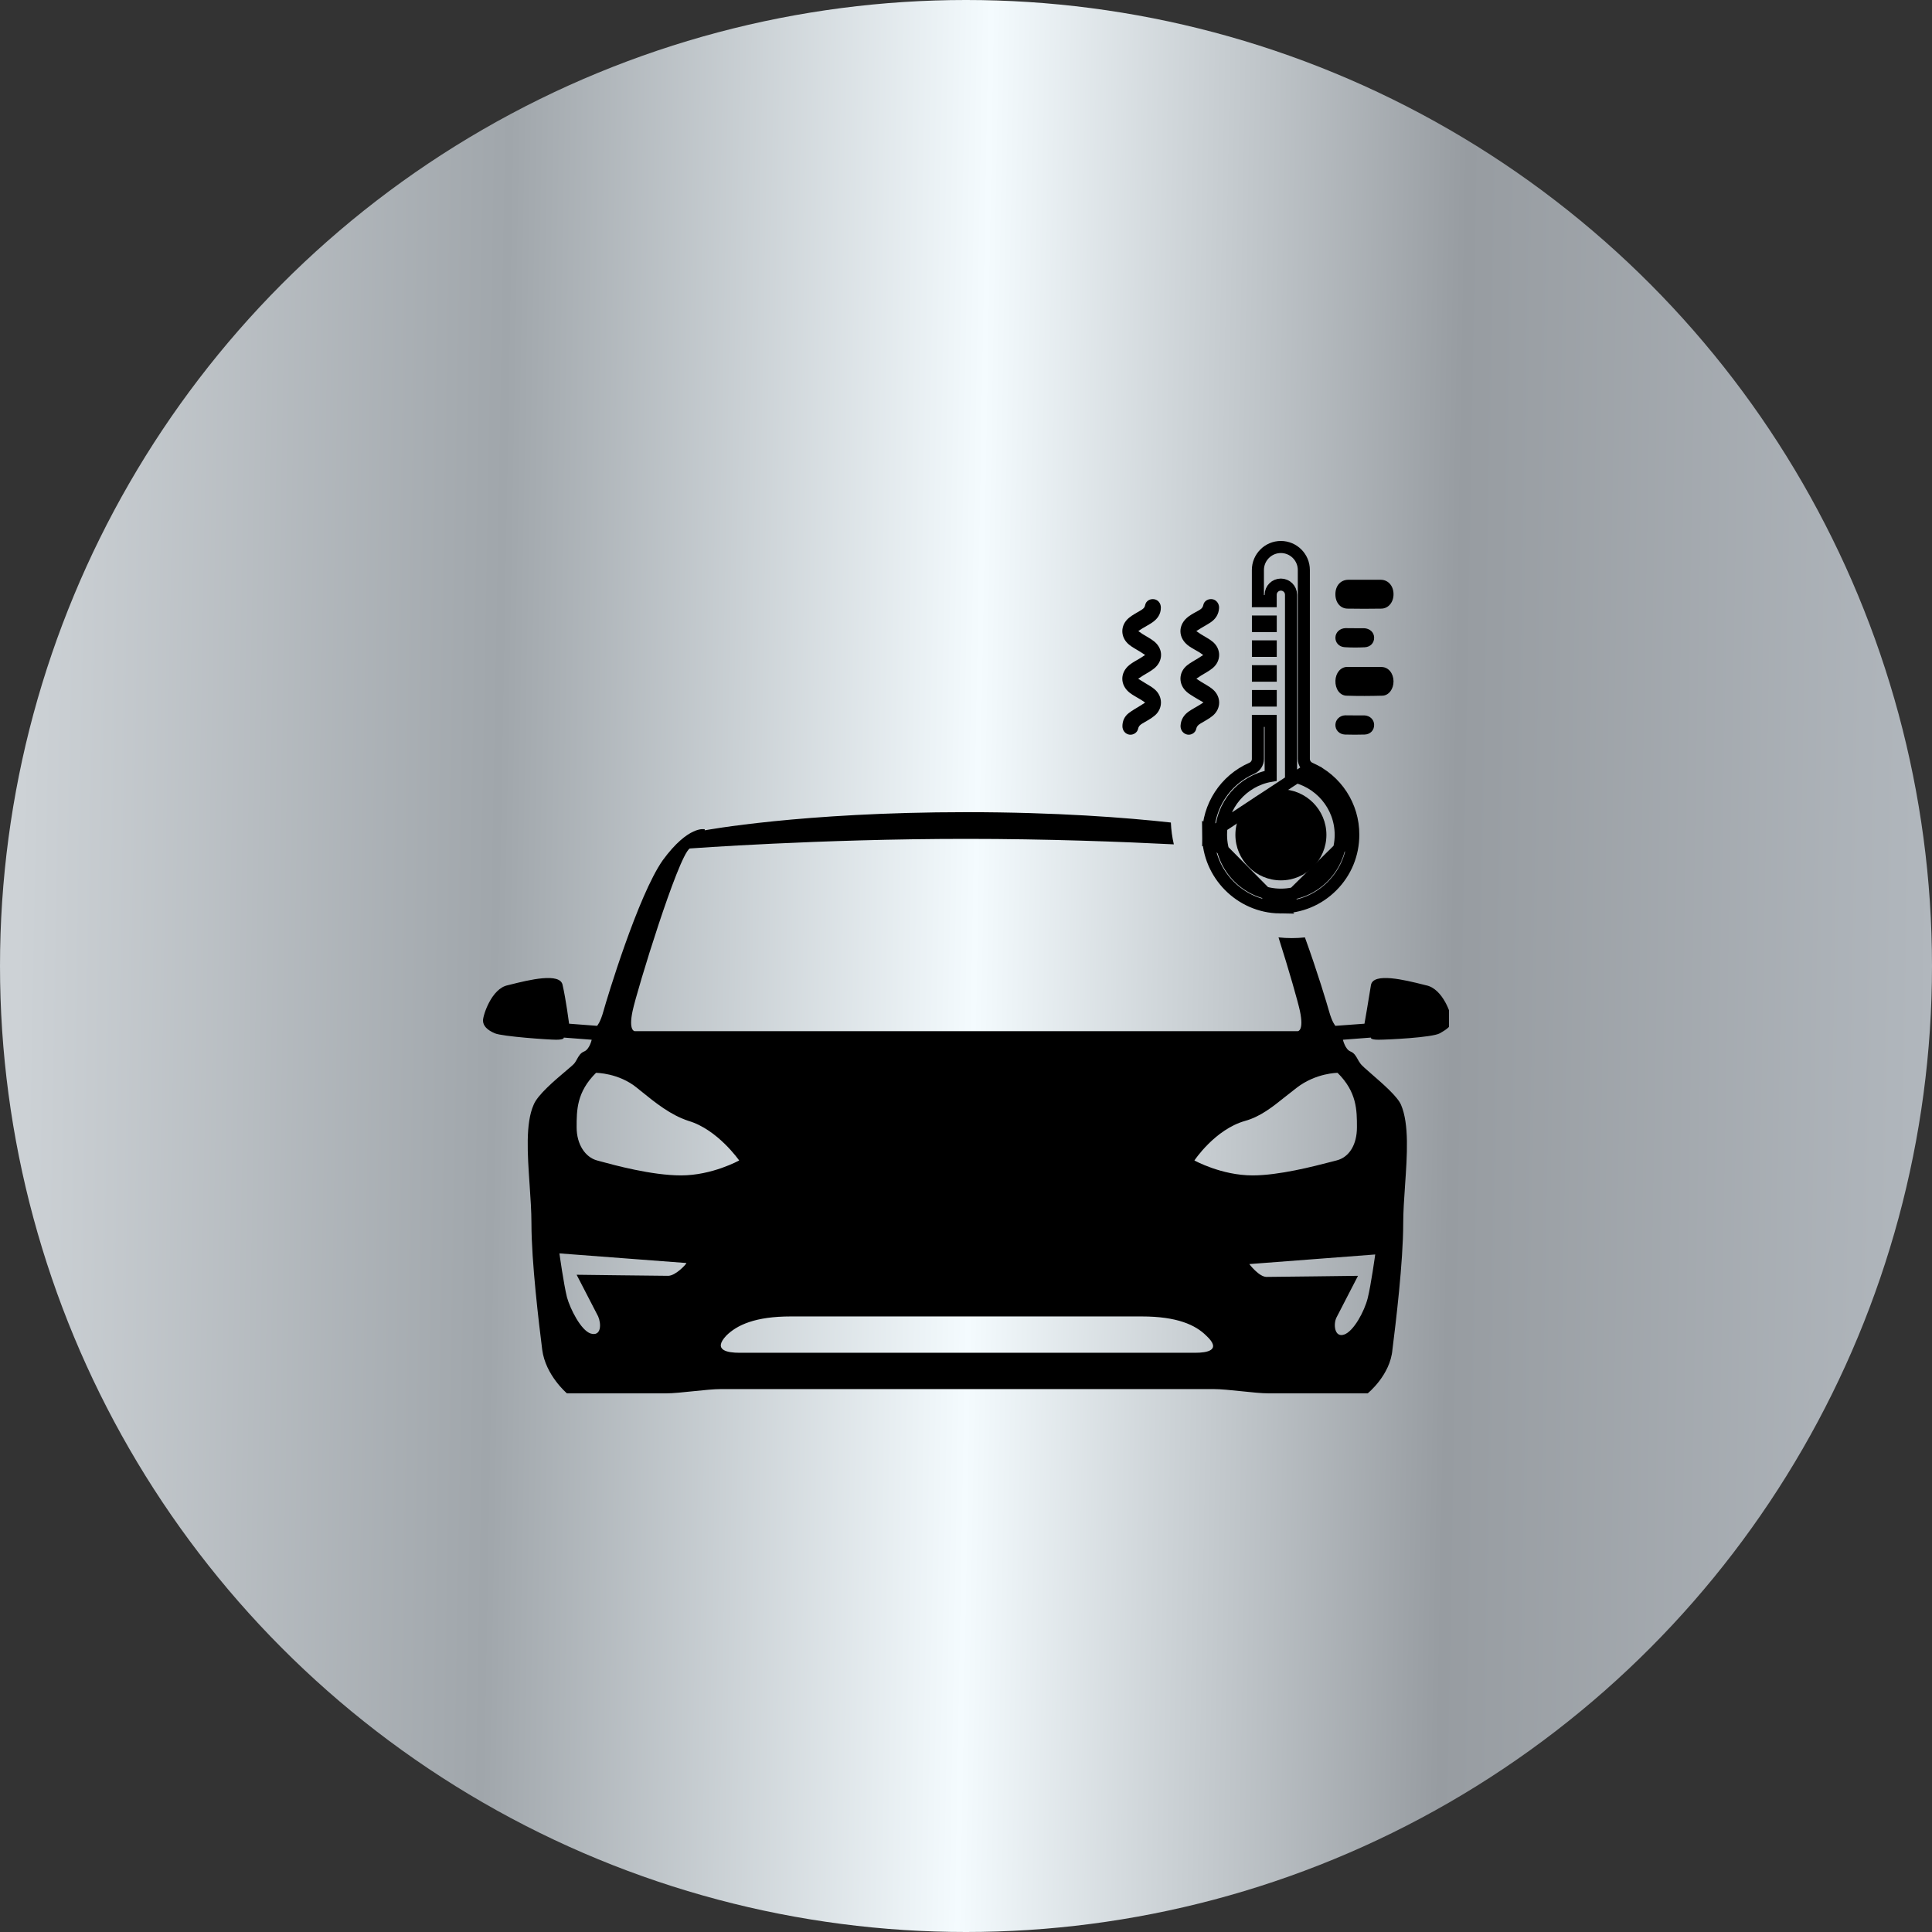 <svg xmlns="http://www.w3.org/2000/svg" width="80" height="80" viewBox="0 0 80 80" fill="none"><rect x="0" y="0" width="80" height="80" fill="#333333" stroke="none"/><circle cx="40" cy="40" r="40" fill="url(#paint0_linear_2063_4681)"></circle><g clip-path="url(#clip0_2063_4681)"><path fill-rule="evenodd" clip-rule="evenodd" d="M48.483 34.059C46.63 33.855 43.74 33.63 40.01 33.63C33.192 33.63 29.181 34.382 29.181 34.382V34.338C29.181 34.338 28.512 34.161 27.443 35.621C26.418 37.081 25.125 41.372 24.991 41.858C24.858 42.345 24.724 42.478 24.724 42.478L23.565 42.389C23.565 42.389 23.432 41.372 23.298 40.797C23.213 40.249 21.876 40.584 21.133 40.77C21.095 40.779 21.059 40.788 21.025 40.797C20.357 40.929 20 42.035 20 42.256C20 42.478 20.178 42.655 20.49 42.787C20.802 42.92 22.718 43.053 23.03 43.053C23.387 43.053 23.343 42.964 23.343 42.964L24.501 43.053C24.501 43.053 24.412 43.451 24.189 43.539C24.036 43.6 23.967 43.724 23.895 43.853C23.863 43.912 23.83 43.971 23.788 44.026C23.75 44.077 23.61 44.195 23.427 44.35C22.975 44.732 22.253 45.342 22.095 45.751C21.756 46.516 21.843 47.789 21.929 49.044C21.967 49.602 22.006 50.157 22.006 50.662C22.006 52.254 22.317 54.82 22.451 55.882C22.585 56.944 23.476 57.696 23.476 57.696H27.576C27.866 57.696 28.289 57.651 28.713 57.607C29.136 57.563 29.559 57.519 29.849 57.519H40.055H50.261C50.55 57.519 50.974 57.563 51.397 57.607C51.82 57.651 52.244 57.696 52.533 57.696H56.633C56.633 57.696 57.569 56.944 57.658 55.882C57.792 54.82 58.104 52.254 58.104 50.662C58.104 50.175 58.142 49.635 58.18 49.086C58.266 47.839 58.355 46.55 58.015 45.751C57.872 45.41 57.27 44.888 56.822 44.498C56.572 44.281 56.369 44.105 56.322 44.026C56.28 43.971 56.247 43.912 56.215 43.853C56.143 43.724 56.074 43.6 55.92 43.539C55.698 43.451 55.608 43.053 55.608 43.053L56.767 42.964C56.767 42.964 56.723 43.053 57.079 43.053C57.436 43.053 59.307 42.964 59.619 42.787C59.931 42.61 60.11 42.478 60.11 42.256C60.11 42.035 59.753 40.929 59.04 40.797C59.006 40.788 58.97 40.779 58.933 40.77C58.189 40.584 56.852 40.249 56.767 40.797C56.678 41.372 56.5 42.389 56.5 42.389L55.297 42.478C55.297 42.478 55.163 42.345 55.029 41.858C54.957 41.597 54.552 40.242 54.034 38.816C53.856 38.835 53.675 38.845 53.491 38.845C53.305 38.845 53.121 38.835 52.94 38.815C53.375 40.178 53.746 41.484 53.826 41.858C54.004 42.699 53.737 42.699 53.737 42.699H40.055H26.284C26.284 42.699 26.016 42.699 26.195 41.858C26.373 41.018 28.067 35.488 28.557 35.134C28.557 35.134 33.905 34.736 40.01 34.736C43.354 34.736 46.471 34.855 48.606 34.963C48.538 34.671 48.496 34.368 48.483 34.059ZM23.877 52.785C23.877 52.785 27.353 52.829 27.665 52.829C27.977 52.829 28.423 52.343 28.423 52.299L23.164 51.9C23.164 51.9 23.343 53.183 23.476 53.714C23.61 54.201 24.055 55.086 24.457 55.218C24.902 55.351 24.902 54.82 24.769 54.511C24.635 54.245 23.877 52.785 23.877 52.785ZM24.827 48.08C25.419 48.242 26.987 48.671 28.2 48.671C29.493 48.671 30.607 48.052 30.607 48.052C30.607 48.052 29.715 46.769 28.512 46.415C27.761 46.166 27.166 45.685 26.508 45.153C26.463 45.117 26.418 45.08 26.373 45.043C25.615 44.424 24.68 44.424 24.68 44.424C23.877 45.22 23.877 45.972 23.877 46.68C23.877 47.388 24.234 47.919 24.724 48.052C24.754 48.06 24.788 48.069 24.827 48.08ZM40.055 56.015H49.503C49.949 56.015 50.617 55.926 49.949 55.307C49.503 54.864 48.745 54.511 47.275 54.511H40.01H32.746C31.275 54.511 30.518 54.864 30.072 55.307C29.493 55.926 30.161 56.015 30.607 56.015H40.055ZM56.633 53.758C56.767 53.228 56.945 51.945 56.945 51.945L51.731 52.343C51.731 52.343 52.132 52.874 52.444 52.874C52.756 52.874 56.232 52.829 56.232 52.829C56.232 52.829 55.475 54.289 55.341 54.555C55.207 54.82 55.252 55.395 55.653 55.263C56.054 55.13 56.5 54.289 56.633 53.758ZM55.341 48.052C55.876 47.919 56.188 47.388 56.188 46.68C56.188 45.972 56.188 45.22 55.386 44.424C55.386 44.424 54.494 44.424 53.692 45.043C53.532 45.165 53.38 45.286 53.232 45.404C52.68 45.846 52.186 46.24 51.553 46.415C50.305 46.769 49.458 48.052 49.458 48.052C49.458 48.052 50.572 48.671 51.865 48.671C52.958 48.671 54.394 48.297 55.092 48.116C55.191 48.09 55.275 48.068 55.341 48.052Z" fill="black"></path><path d="M51.839 26.516H52.868V27.199H51.839V26.516ZM51.839 27.543H52.868V28.229H51.839V27.543ZM51.155 34.569C51.155 35.608 52.001 36.454 53.04 36.454C54.079 36.454 54.924 35.608 54.924 34.569C54.924 33.53 54.079 32.684 53.04 32.684C52.001 32.684 51.155 33.53 51.155 34.569ZM51.839 28.572H52.868V29.259H51.839V28.572ZM51.839 25.486H52.868V26.173H51.839V25.486Z" fill="black"></path><path d="M54.243 31.813L54.241 31.812C54.097 31.748 53.989 31.602 53.989 31.428V23.602C53.989 23.078 53.562 22.65 53.038 22.65C52.514 22.65 52.087 23.078 52.087 23.602V24.893H52.616V24.628C52.616 24.395 52.805 24.207 53.038 24.207C53.271 24.207 53.459 24.395 53.459 24.628V32.127C54.626 32.328 55.516 33.346 55.516 34.569C55.516 35.936 54.405 37.047 53.038 37.047C51.671 37.047 50.56 35.936 50.56 34.569C50.56 33.346 51.45 32.328 52.616 32.127V29.849H52.087V31.428C52.087 31.596 51.987 31.747 51.832 31.814C50.732 32.295 50.022 33.384 50.027 34.586L54.243 31.813ZM54.243 31.813C55.338 32.291 56.044 33.375 56.036 34.567V34.569M54.243 31.813L56.036 34.569M56.036 34.569C56.036 35.37 55.725 36.124 55.156 36.693C54.59 37.26 53.836 37.573 53.032 37.573H53.032H53.032H53.031H53.031H53.031H53.031H53.031H53.031H53.031H53.031H53.031H53.031H53.031H53.031H53.03H53.03H53.03H53.03H53.03H53.03H53.03H53.03H53.03H53.03H53.029H53.029H53.029H53.029H53.029H53.029H53.029H53.029H53.029H53.029H53.029H53.029H53.028H53.028H53.028H53.028H53.028H53.028H53.028H53.028H53.028H53.028H53.028H53.027H53.027H53.027H53.027H53.027H53.027H53.027H53.027H53.027H53.027H53.026H53.026H53.026H53.026H53.026H53.026H53.026H53.026H53.026H53.026H53.026H53.026H53.025H53.025H53.025H53.025H53.025H53.025H53.025H53.025H53.025H53.025H53.025H53.024H53.024H53.024H53.024H53.024H53.024H53.024H53.024H53.024H53.024H53.023H53.023H53.023H53.023H53.023H53.023H53.023H53.023H53.023H53.023H53.023H53.023H53.023H53.022H53.022H53.022H53.022H53.022H53.022H53.022H53.022H53.022H53.022H53.022H53.021H53.021H53.021H53.021H53.021H53.021H53.021H53.021H53.021H53.021H53.02H53.02H53.02H53.02H53.02H53.02H53.02H53.02H53.02H53.02H53.02H53.02H53.019H53.019H53.019H53.019H53.019H53.019H53.019H53.019H53.019H53.019H53.019H53.018H53.018H53.018H53.018H53.018H53.018H53.018H53.018H53.018H53.018H53.017H53.017H53.017H53.017H53.017H53.017H53.017H53.017H53.017H53.017H53.017H53.017H53.016H53.016H53.016H53.016H53.016H53.016H53.016H53.016H53.016H53.016H53.016H53.016H53.015H53.015H53.015H53.015H53.015H53.015H53.015H53.015H53.015H53.015H53.014H53.014H53.014H53.014H53.014H53.014H53.014H53.014H53.014H53.014H53.014H53.014H53.013H53.013H53.013H53.013H53.013H53.013H53.013H53.013H53.013H53.013H53.013H53.012H53.012H53.012H53.012H53.012H53.012H53.012H53.012H53.012H53.012H53.011H53.011H53.011H53.011H53.011H53.011H53.011H53.011H53.011H53.011H53.011H53.011H53.01H53.01H53.01H53.01H53.01H53.01H53.01H53.01H53.01H53.01H53.01H53.009H53.009H53.009H53.009H53.009H53.009H53.009H53.009H53.009H53.009H53.008H53.008H53.008H53.008H53.008H53.008H53.008H53.008H53.008H53.008H53.008H53.008H53.008H53.007H53.007H53.007H53.007H53.007H53.007H53.007H53.007H53.007H53.007H53.007H53.006H53.006H53.006H53.006H53.006H53.006H53.006H53.006H53.006H53.006H53.005H53.005H53.005H53.005H53.005H53.005H53.005H53.005H53.005H53.005H53.005H53.005H53.004H53.004H53.004H53.004H53.004H53.004H53.004H53.004H53.004H53.004H53.004H53.003H53.003H53.003H53.003H53.003H53.003H53.003H53.003H53.003H53.003H53.002H53.002H53.002H53.002H53.002H53.002H53.002H53.002H53.002H53.002H53.002H53.002H53.002H53.001H53.001H53.001H53.001H53.001H53.001H53.001H53.001H53.001H53.001H53.001H53H53H53H53H53H53H53H53H53H53H52.999H52.999H52.999H52.999H52.999H52.999H52.999H52.999H52.999H52.999H52.999H52.998H52.998H52.998H52.998H52.998H52.998H52.998H52.998H52.998H52.998H52.998H52.998H52.997H52.997H52.997H52.997H52.997H52.997H52.997H52.997H52.997H52.997H52.996H52.996H52.996H52.996H52.996H52.996H52.996H52.996H52.996H52.996H52.996H52.995H52.995H52.995H52.995H52.995H52.995H52.995H52.995H52.995H52.995H52.995H52.995H52.995H52.994H52.994H52.994H52.994H52.994H52.994H52.994H52.994H52.994H52.994H52.993H52.993H52.993H52.993H52.993H52.993H52.993H52.993H52.993H52.993H52.993H52.992H52.992H52.992H52.992H52.992H52.992H52.992H52.992H52.992H52.992H52.992H52.992H52.991H52.991H52.991H52.991H52.991H52.991H52.991H52.991H52.991H52.991H52.99H52.99H52.99H52.99H52.99H52.99H52.99H52.99H52.99H52.99H52.99H52.989H52.989H52.989H52.989H52.989H52.989H52.989H52.989H52.989H52.989H52.989H52.989H52.988H52.988H52.988H52.988H52.988H52.988H52.988H52.988H52.988H52.988H52.988M56.036 34.569L52.988 37.573M52.988 37.573C51.366 37.55 50.036 36.208 50.027 34.586L52.988 37.573Z" stroke="black" stroke-width="0.5"></path><path d="M56.499 24.007C56.727 24.007 56.955 24.003 57.187 24.007C57.488 24.015 57.703 24.265 57.703 24.606C57.703 24.935 57.495 25.194 57.203 25.202C56.734 25.21 56.265 25.21 55.799 25.202C55.494 25.198 55.29 24.94 55.296 24.594C55.3 24.252 55.511 24.015 55.819 24.007C56.044 24.003 56.272 24.007 56.499 24.007Z" fill="black"></path><path d="M56.498 27.619C56.739 27.619 56.977 27.615 57.217 27.619C57.495 27.628 57.699 27.881 57.703 28.209C57.706 28.525 57.512 28.799 57.241 28.807C56.746 28.82 56.25 28.824 55.755 28.807C55.474 28.799 55.286 28.521 55.297 28.188C55.307 27.868 55.507 27.624 55.778 27.615C56.019 27.615 56.257 27.619 56.498 27.619Z" fill="black"></path><path d="M56.094 26.013C56.222 26.013 56.349 26.01 56.48 26.013C56.72 26.021 56.894 26.183 56.9 26.395C56.906 26.615 56.752 26.791 56.509 26.802C56.233 26.816 55.958 26.816 55.682 26.799C55.442 26.785 55.285 26.604 55.297 26.386C55.309 26.18 55.48 26.018 55.712 26.01C55.836 26.01 55.964 26.013 56.094 26.013Z" fill="black"></path><path d="M56.097 29.623C56.23 29.623 56.364 29.62 56.497 29.623C56.725 29.631 56.897 29.798 56.9 30.01C56.906 30.233 56.743 30.41 56.506 30.416C56.236 30.424 55.963 30.424 55.694 30.416C55.456 30.407 55.29 30.23 55.296 30.01C55.302 29.798 55.474 29.629 55.7 29.62C55.83 29.62 55.963 29.623 56.097 29.623Z" fill="black"></path><path d="M47.418 29.093C47.343 29.04 47.291 29.003 47.239 28.972C47.085 28.875 46.918 28.796 46.776 28.684C46.375 28.367 46.37 27.852 46.769 27.533C46.906 27.421 47.069 27.344 47.22 27.25C47.279 27.213 47.338 27.172 47.418 27.121C47.336 27.068 47.274 27.027 47.213 26.988C47.057 26.889 46.887 26.807 46.745 26.688C46.382 26.384 46.382 25.885 46.748 25.583C46.899 25.457 47.081 25.37 47.248 25.266C47.328 25.215 47.397 25.169 47.418 25.055C47.453 24.879 47.626 24.782 47.8 24.814C47.959 24.843 48.069 24.985 48.069 25.159C48.069 25.43 47.93 25.624 47.722 25.769C47.593 25.859 47.451 25.931 47.317 26.013C47.262 26.045 47.213 26.081 47.135 26.132C47.206 26.18 47.258 26.219 47.309 26.253C47.475 26.359 47.656 26.446 47.807 26.572C48.169 26.877 48.166 27.363 47.805 27.668C47.661 27.789 47.489 27.874 47.328 27.975C47.269 28.012 47.213 28.053 47.13 28.106C47.248 28.179 47.34 28.234 47.432 28.292C47.56 28.372 47.694 28.442 47.807 28.539C48.159 28.834 48.164 29.345 47.807 29.637C47.652 29.766 47.47 29.858 47.298 29.962C47.215 30.012 47.151 30.063 47.128 30.174C47.092 30.344 46.92 30.445 46.757 30.419C46.592 30.39 46.477 30.245 46.477 30.068C46.479 29.843 46.569 29.657 46.741 29.526C46.892 29.41 47.059 29.32 47.22 29.219C47.276 29.185 47.333 29.149 47.418 29.093Z" fill="black"></path><path d="M49.832 29.085C49.673 28.994 49.546 28.924 49.423 28.846C49.324 28.783 49.22 28.723 49.132 28.643C48.794 28.338 48.794 27.852 49.144 27.559C49.286 27.441 49.456 27.356 49.612 27.257C49.676 27.216 49.737 27.177 49.822 27.124C49.756 27.078 49.709 27.039 49.657 27.008C49.517 26.923 49.373 26.851 49.239 26.759C48.761 26.425 48.759 25.854 49.231 25.516C49.364 25.421 49.508 25.349 49.65 25.269C49.737 25.218 49.803 25.165 49.827 25.049C49.862 24.877 50.04 24.78 50.215 24.814C50.375 24.846 50.491 25.008 50.479 25.18C50.463 25.436 50.337 25.629 50.134 25.767C50.004 25.857 49.862 25.929 49.728 26.012C49.671 26.045 49.617 26.082 49.536 26.133C49.612 26.183 49.669 26.222 49.725 26.261C49.888 26.365 50.066 26.449 50.215 26.573C50.569 26.868 50.571 27.366 50.219 27.661C50.073 27.784 49.895 27.871 49.732 27.975C49.673 28.012 49.617 28.053 49.539 28.104C49.619 28.157 49.676 28.195 49.735 28.232C49.895 28.333 50.068 28.418 50.212 28.539C50.571 28.841 50.574 29.335 50.217 29.637C50.063 29.765 49.879 29.857 49.709 29.961C49.626 30.012 49.56 30.063 49.536 30.174C49.501 30.348 49.321 30.452 49.156 30.416C48.988 30.38 48.872 30.22 48.884 30.043C48.901 29.787 49.028 29.596 49.231 29.456C49.361 29.366 49.503 29.294 49.638 29.211C49.692 29.18 49.747 29.144 49.832 29.085Z" fill="black"></path></g><defs><linearGradient id="paint0_linear_2063_4681" x1="0.708" y1="40" x2="79.975" y2="41.404" gradientUnits="userSpaceOnUse"><stop stop-color="#CDD2D6"></stop><stop offset="0.25" stop-color="#A0A6AB"></stop><stop offset="0.5" stop-color="#F4FBFE"></stop><stop offset="0.75" stop-color="#979CA1"></stop><stop offset="1" stop-color="#B1B7BD"></stop></linearGradient><clipPath id="clip0_2063_4681"><rect width="40" height="40" fill="white" transform="translate(20 20)"></rect></clipPath></defs></svg>
